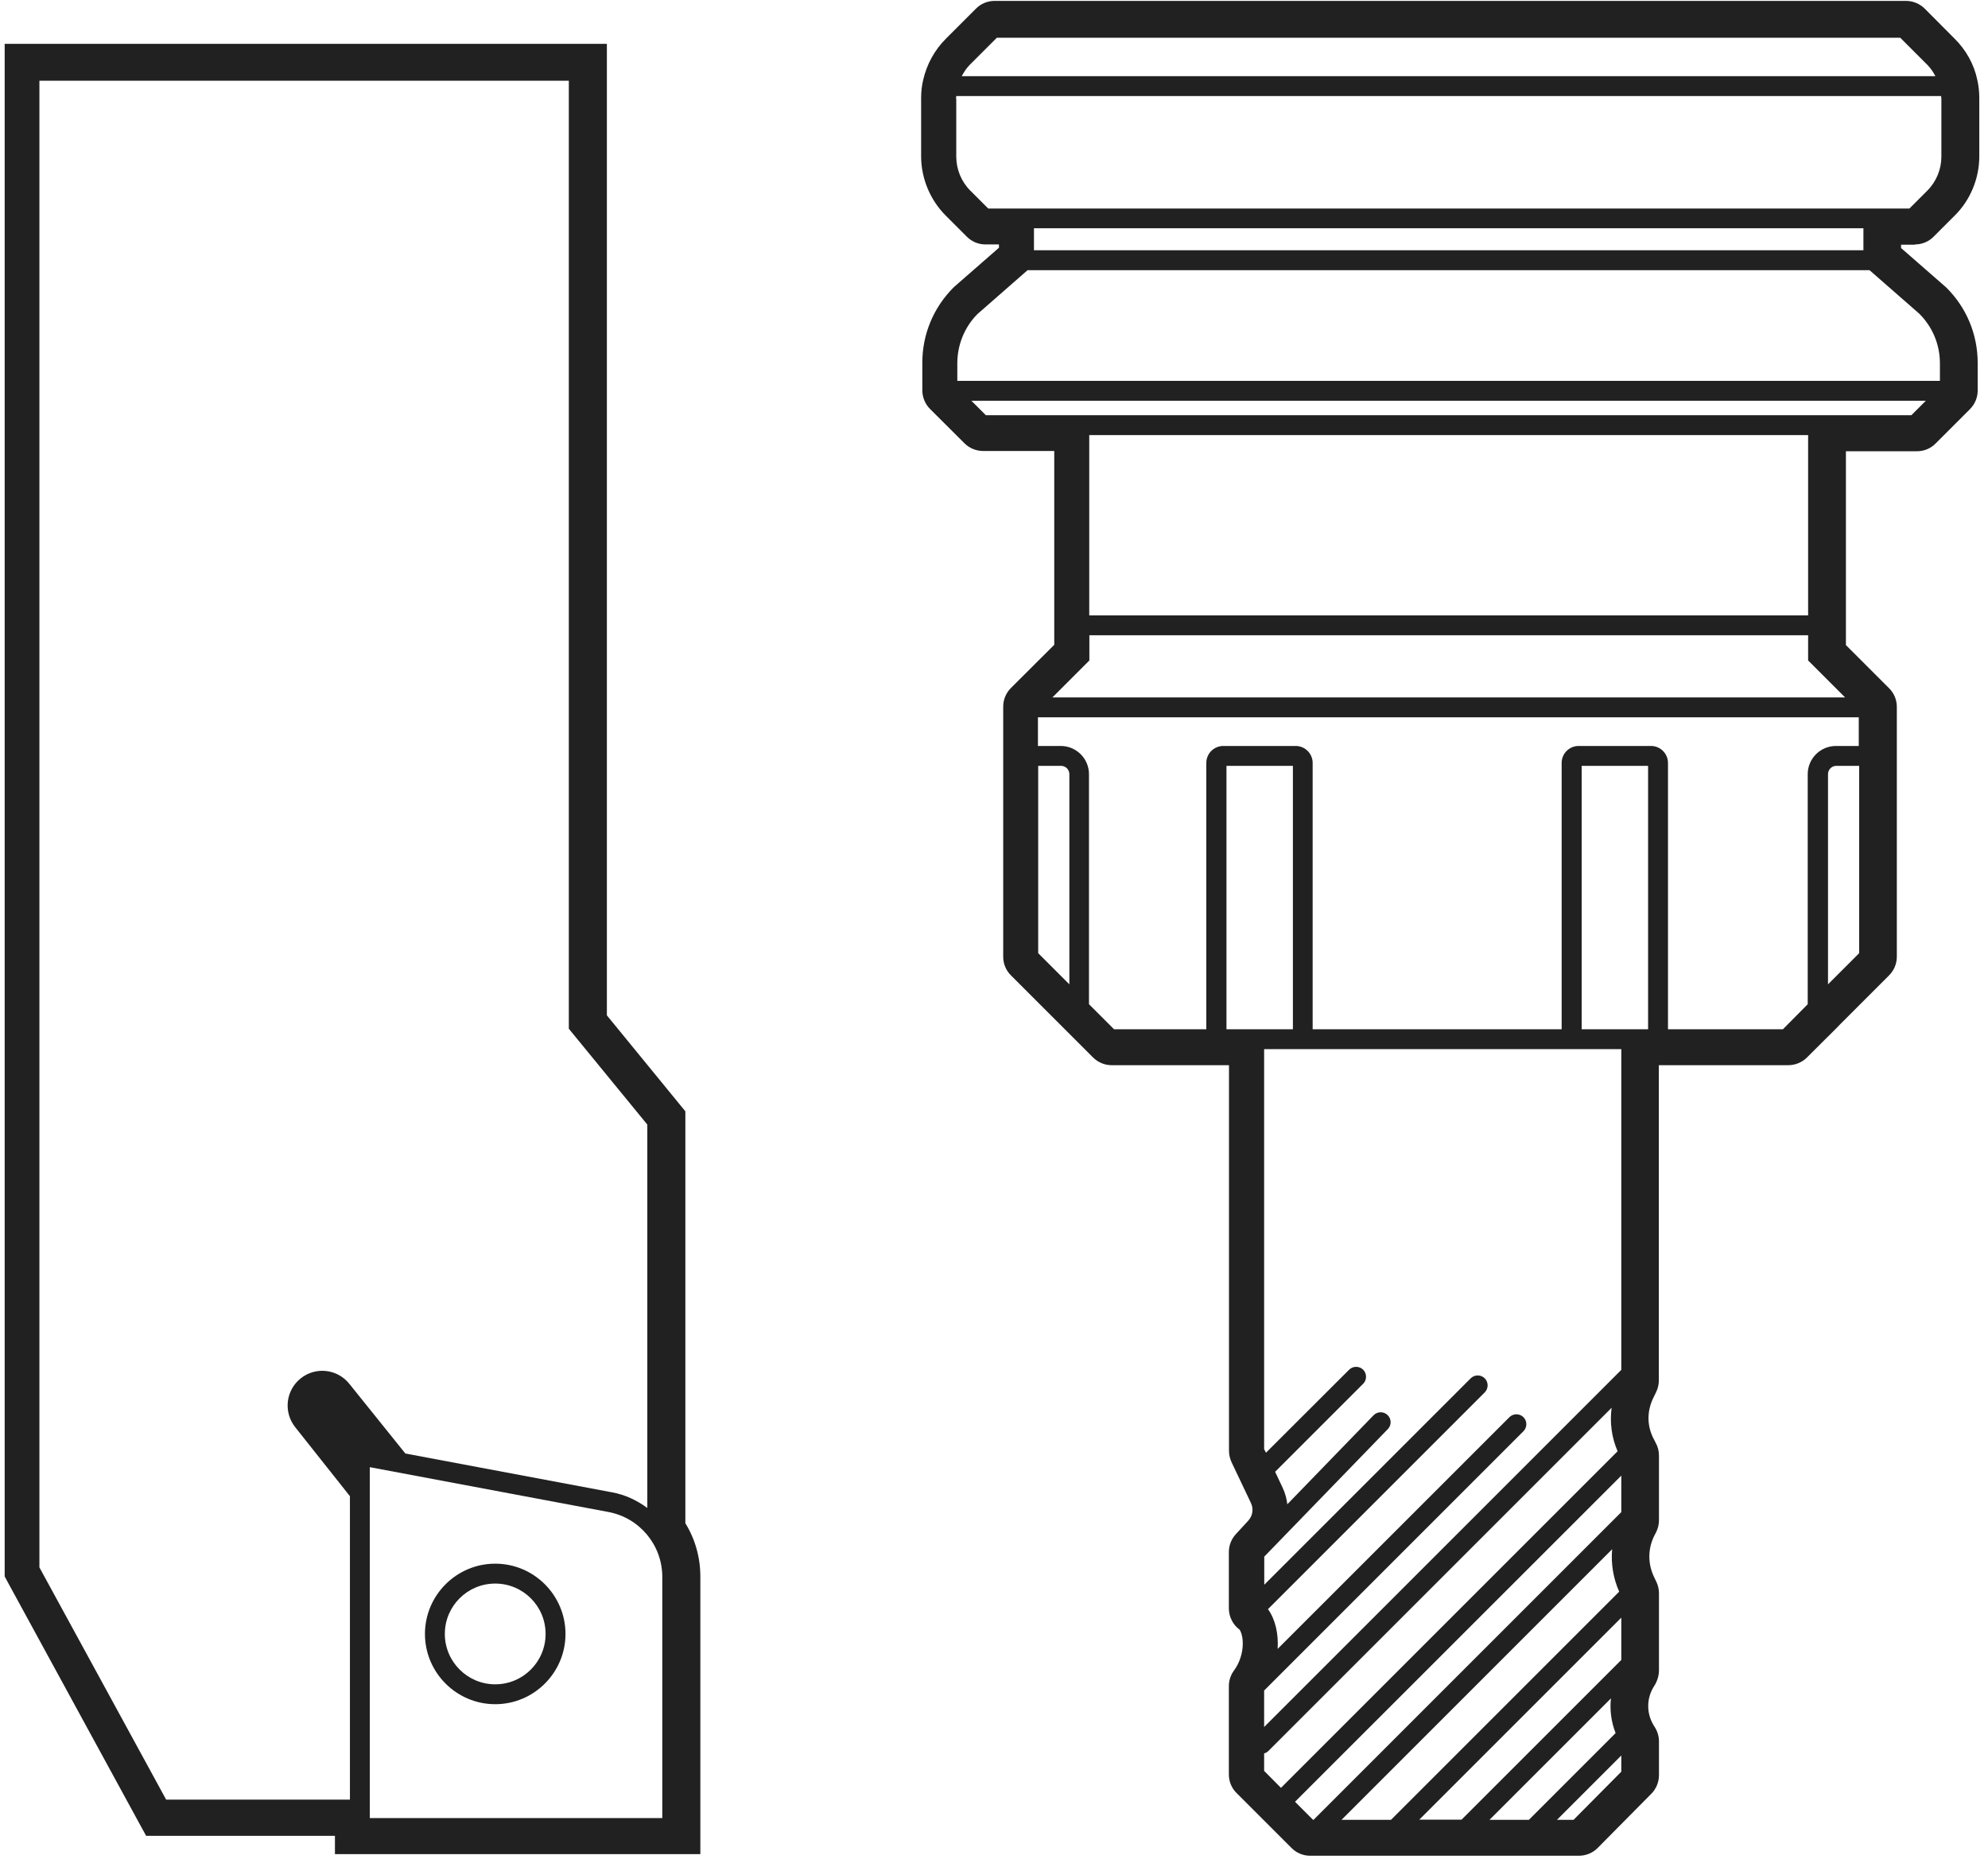 <?xml version="1.0" encoding="UTF-8"?> <svg xmlns="http://www.w3.org/2000/svg" width="108" height="101" viewBox="0 0 108 101" fill="none"><path d="M26.903 84.956C24.8 84.956 23.086 86.67 23.086 88.774C23.086 90.877 24.8 92.591 26.903 92.591C29.007 92.591 30.721 90.877 30.721 88.774C30.721 86.67 29.007 84.956 26.903 84.956ZM26.903 91.511C25.398 91.511 24.166 90.286 24.166 88.774C24.166 87.261 25.391 86.037 26.903 86.037C28.416 86.037 29.64 87.261 29.64 88.774C29.64 90.286 28.416 91.511 26.903 91.511Z" fill="#212121"></path><path d="M37.233 60.892V60.38L36.909 59.984L32.969 55.165V3.823V2.383H31.529H1.694H0.254V3.823V85.28V85.648L0.427 85.972L7.529 98.995L7.939 99.744H8.796H18.196V100.738H19.637H36.607H38.047V99.297V85.655C38.047 84.618 37.766 83.624 37.233 82.759V60.892ZM20.09 79.713L33.048 82.147C34.748 82.464 35.98 83.948 35.98 85.677V98.778H20.09V79.713ZM2.148 4.385H30.902V55.893L35.166 61.1V81.931C34.611 81.52 33.97 81.211 33.257 81.081L22.021 78.971L18.981 75.189C18.333 74.375 17.152 74.238 16.338 74.887C15.524 75.535 15.387 76.716 16.035 77.537L19.01 81.29V97.777H9.027L2.141 85.158V4.385H2.148Z" fill="#212121"></path><path d="M104.034 13.28C104.415 13.28 104.783 13.129 105.049 12.855L106.187 11.717C107.037 10.882 107.527 9.701 107.527 8.491V5.336C107.527 4.99 107.491 4.651 107.419 4.342C107.246 3.506 106.814 2.721 106.187 2.102L104.567 0.474C104.293 0.2 103.925 0.049 103.544 0.049H54.031C53.65 0.049 53.282 0.2 53.016 0.474L51.381 2.109C50.769 2.721 50.344 3.499 50.149 4.356C50.077 4.659 50.041 4.983 50.041 5.336V8.491C50.041 9.693 50.531 10.867 51.381 11.717L52.519 12.855C52.792 13.129 53.153 13.28 53.534 13.28H54.269V13.46L51.878 15.549C51.856 15.571 51.827 15.593 51.806 15.614C50.711 16.709 50.106 18.164 50.106 19.705V21.204C50.106 21.585 50.257 21.953 50.531 22.226L52.396 24.085C52.663 24.351 53.03 24.503 53.412 24.503H57.273V35.033L54.925 37.374C54.651 37.648 54.5 38.008 54.5 38.397V51.981C54.5 52.363 54.651 52.73 54.925 52.997L59.376 57.448C59.65 57.722 60.01 57.873 60.392 57.873H66.766V78.819C66.766 79.035 66.816 79.244 66.903 79.439L67.954 81.65C68.113 81.981 68.055 82.356 67.81 82.622L67.141 83.35C66.896 83.616 66.759 83.962 66.759 84.322V87.383C66.759 87.837 66.975 88.269 67.335 88.536C67.385 88.586 67.515 88.853 67.515 89.292C67.515 89.811 67.342 90.351 67.032 90.769C66.853 91.013 66.759 91.309 66.759 91.619V96.408C66.759 96.79 66.91 97.157 67.184 97.424L70.159 100.399C70.432 100.673 70.792 100.824 71.174 100.824H85.774C86.156 100.824 86.531 100.673 86.797 100.399L89.707 97.46C89.974 97.194 90.125 96.826 90.125 96.445V94.608C90.125 94.327 90.038 94.046 89.88 93.808C89.657 93.47 89.541 93.088 89.541 92.692C89.541 92.296 89.657 91.921 89.873 91.59C89.901 91.539 89.938 91.489 89.959 91.439C90.06 91.237 90.125 90.992 90.125 90.769V86.562C90.125 86.346 90.074 86.13 89.981 85.936L89.873 85.712C89.505 84.963 89.513 84.12 89.894 83.393L89.959 83.27C90.067 83.062 90.125 82.831 90.125 82.601V79.078C90.125 78.826 90.06 78.581 89.93 78.358L89.916 78.329C89.901 78.293 89.88 78.257 89.865 78.228C89.664 77.868 89.556 77.458 89.556 77.054C89.556 76.673 89.649 76.291 89.822 75.938L89.966 75.643C90.067 75.441 90.118 75.225 90.118 74.994V57.873H97.148C97.529 57.873 97.897 57.722 98.163 57.456L99.849 55.777C99.877 55.748 99.906 55.72 99.935 55.684L102.622 52.997C102.895 52.723 103.047 52.363 103.047 51.981V38.404C103.047 38.022 102.895 37.655 102.622 37.388L100.281 35.047V24.517H104.142C104.523 24.517 104.891 24.366 105.157 24.092L107.015 22.234C107.289 21.96 107.44 21.6 107.44 21.218V19.72C107.44 18.171 106.835 16.716 105.741 15.629C105.719 15.607 105.697 15.585 105.669 15.564L103.277 13.475V13.295H104.034V13.28ZM105.395 20.692H52.007V19.741C52.007 18.726 52.404 17.768 53.095 17.069L55.825 14.678H101.563L104.271 17.047C104.991 17.768 105.388 18.726 105.388 19.741V20.692H105.395ZM96.859 55.921H90.615V41.451C90.615 40.947 90.204 40.529 89.693 40.529H85.76C85.256 40.529 84.838 40.939 84.838 41.451V55.921H71.311V41.451C71.311 40.947 70.9 40.529 70.389 40.529H66.456C65.952 40.529 65.534 40.939 65.534 41.451V55.921H60.521L59.16 54.56V42.063C59.16 41.22 58.476 40.529 57.626 40.529H56.387V38.973H100.979V40.529H99.741C98.898 40.529 98.206 41.213 98.206 42.063V54.56L96.859 55.921ZM68.675 78.733V57.002H71.318H84.845H88.079V74.425L68.675 93.83V91.849L82.763 77.76C82.972 77.551 82.972 77.206 82.763 76.997C82.555 76.788 82.209 76.788 82 76.997L69.409 89.587C69.46 88.766 69.287 87.988 68.884 87.427L80.66 75.65C80.869 75.441 80.869 75.095 80.66 74.886C80.451 74.677 80.106 74.677 79.897 74.886L68.682 86.101V84.574L75.395 77.645C75.604 77.429 75.597 77.09 75.381 76.882C75.165 76.673 74.826 76.68 74.617 76.896L69.935 81.729C69.899 81.427 69.82 81.124 69.683 80.836L69.273 79.964L74.055 75.182C74.264 74.973 74.264 74.627 74.055 74.418C73.846 74.209 73.501 74.209 73.292 74.418L68.776 78.927L68.675 78.733ZM70.238 55.921H66.629V41.609H70.238V55.921ZM68.675 96.214V95.263C68.761 95.242 68.84 95.198 68.905 95.134L87.553 76.485C87.445 77.285 87.553 78.099 87.878 78.848L69.59 97.136L68.675 96.214ZM88.079 80.173V82.154L71.361 98.872H71.333L70.353 97.892L88.079 80.173ZM88.079 90.185L79.407 98.857L79.414 98.865H77.102L88.079 87.888V90.185ZM87.769 94.161L83.059 98.872H80.92L87.517 92.274C87.445 92.908 87.532 93.556 87.769 94.161ZM87.964 86.476L75.568 98.872H72.881L87.582 84.171C87.51 84.956 87.64 85.748 87.964 86.476ZM84.586 98.872L88.079 95.378V96.257L85.486 98.872H84.586ZM85.926 55.921V41.609H89.534V55.921H85.926ZM59.174 34.514H98.228V35.883L100.238 37.893H57.172L59.181 35.883V34.514H59.174ZM98.228 33.434H59.174V23.638H98.228V33.434ZM56.401 51.787V41.609H57.64C57.892 41.609 58.094 41.811 58.094 42.063V53.48L56.401 51.787ZM99.308 42.063C99.308 41.811 99.51 41.609 99.762 41.609H101.001V51.787L99.308 53.48V42.063ZM98.768 22.558H98.228H59.174H58.634H53.556L52.771 21.773H104.624L103.839 22.558H98.768ZM51.935 5.357C51.935 5.314 51.95 5.271 51.95 5.22H105.452C105.452 5.264 105.467 5.307 105.467 5.357V8.512C105.467 9.196 105.193 9.866 104.711 10.349L103.731 11.329H101.779H101.239H56.178H55.638H53.686L52.706 10.349C52.224 9.866 51.95 9.196 51.95 8.512V5.357H51.935ZM103.234 2.051L104.703 3.521C104.883 3.701 105.028 3.917 105.143 4.14H52.245C52.367 3.917 52.504 3.701 52.684 3.521L54.154 2.051H103.234ZM101.232 13.597H56.171V12.402H101.232V13.597Z" fill="#212121"></path></svg> 